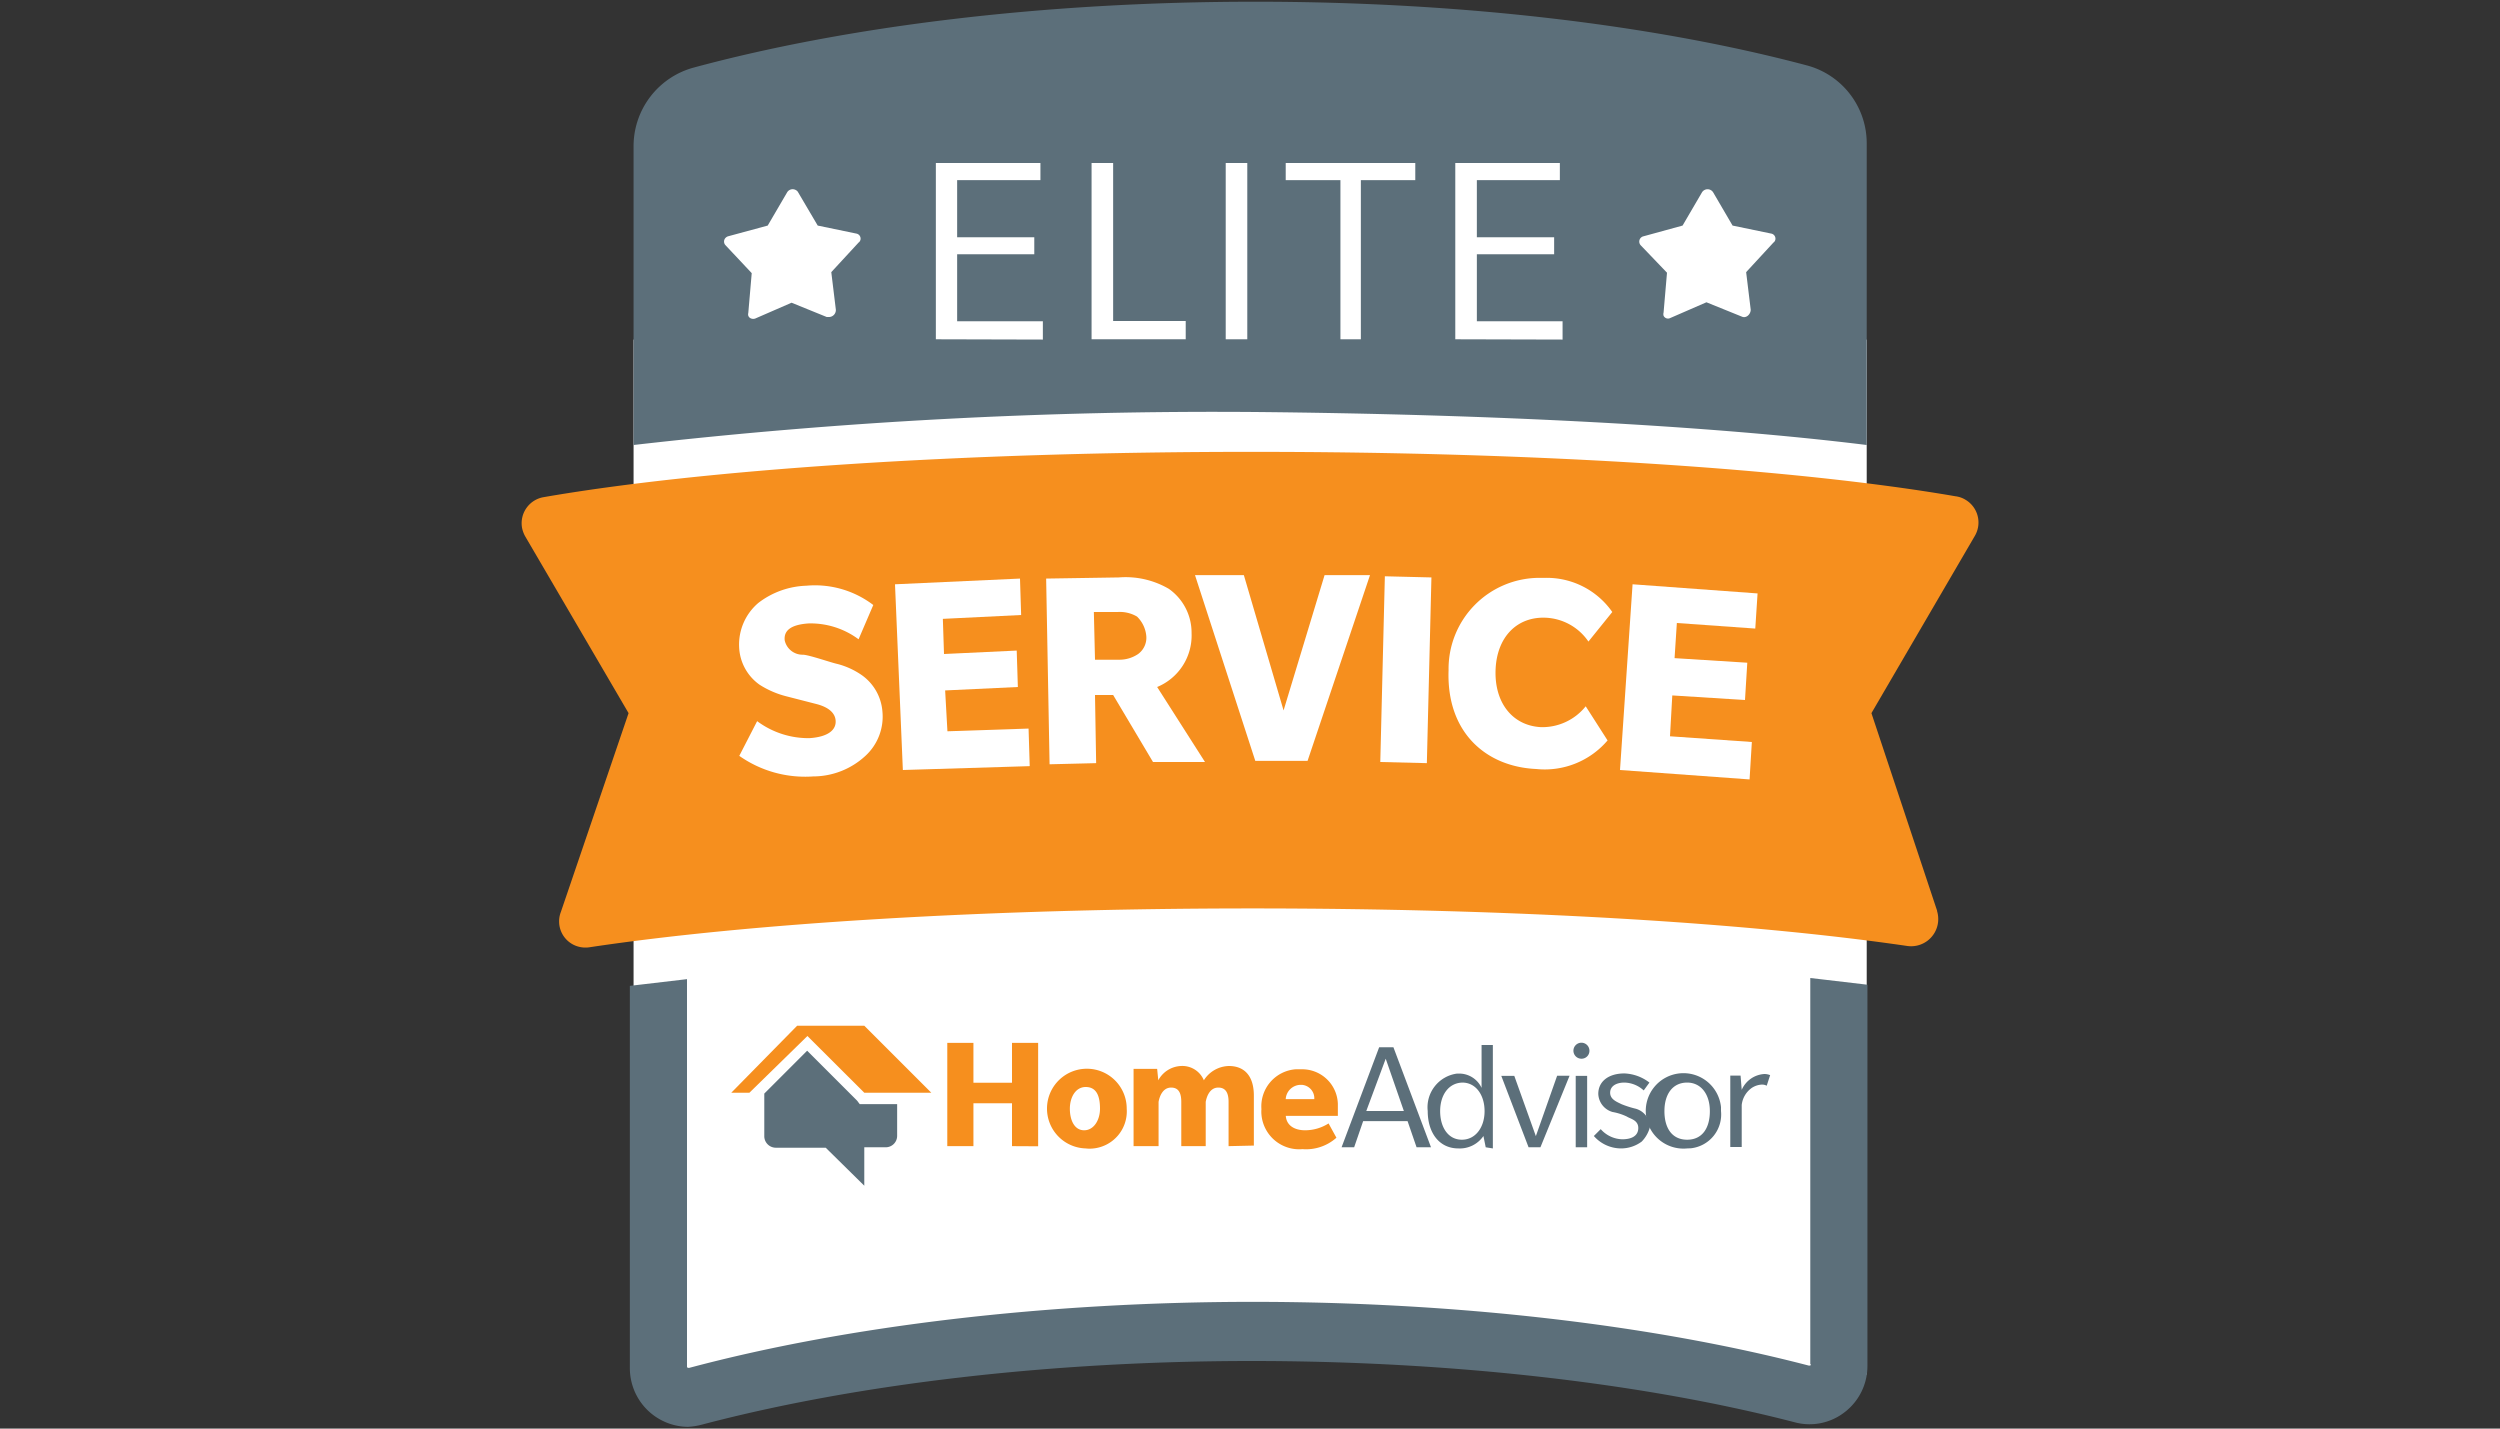 <svg id="Layer_1" data-name="Layer 1" xmlns="http://www.w3.org/2000/svg" width="175" height="100" viewBox="0 0 175 100"><rect x="0" y="0" width="175" height="100" fill="#333333" stroke="none"/><defs><style>.cls-1{fill:#fff;}.cls-2{fill:#5c6f7a;}.cls-3{fill:#f68f1e;}</style></defs><polygon class="cls-1" points="130.67 96.21 87.41 92.76 44.35 96.21 44.35 23.77 130.67 23.77 130.67 96.21"/><path class="cls-2" d="M130.67,31.15V10.06a5.64,5.64,0,0,0-4.22-5.49C116,1.79,102.5.12,87.87.12c-15,0-28.72,1.75-39.31,4.61a5.7,5.7,0,0,0-4.21,5.49V31.15a357.56,357.56,0,0,1,43.52-2.31C104.49,29,119.69,29.79,130.67,31.15Z"/><path class="cls-2" d="M126.77,95.51a.09.09,0,0,1-.08.08h-.08c-11-2.87-24.82-4.46-38.9-4.46-14.4,0-28.4,1.67-39.46,4.62h-.08a.09.09,0,0,1-.08-.08h0V68.54l-4,.47V95.75a4.11,4.11,0,0,0,4.06,4.13,4.85,4.85,0,0,0,1-.16C60,96.86,73.63,95.27,87.63,95.27c13.76,0,27.29,1.51,38,4.29a4,4,0,0,0,3.5-.71,4.07,4.07,0,0,0,1.59-3.26V68.93l-4-.47V95.51Z"/><path class="cls-3" d="M70.84,80.23v-3h-2.7v3H66.31V73h1.83v2.79h2.7V73h1.83v7.24Z"/><path class="cls-3" d="M76,80.39a2.79,2.79,0,1,1,2.87-2.78,2.61,2.61,0,0,1-2.42,2.79h0A2.26,2.26,0,0,1,76,80.39Zm0-4.3c-.71,0-1.11.72-1.11,1.52s.32,1.51,1,1.51S77,78.4,77,77.61,76.81,76.09,76,76.09Z"/><path class="cls-3" d="M86,80.23v-3.1c0-.56-.16-1-.72-1s-.8.56-.88,1v3.1H82.69v-3.1c0-.56-.15-1-.71-1s-.8.56-.88,1v3.1H79.35V74.82H81l.08.8a1.9,1.9,0,0,1,1.59-1,1.63,1.63,0,0,1,1.6,1,2.13,2.13,0,0,1,1.75-1c1.11,0,1.75.72,1.75,2.07v3.5Z"/><path class="cls-3" d="M90,78c0,.8.64,1.12,1.36,1.12A3.08,3.08,0,0,0,93,78.64l.55,1a3.19,3.19,0,0,1-2.38.8A2.65,2.65,0,0,1,88.3,78v0h0a2.16,2.16,0,0,1,0-.36,2.6,2.6,0,0,1,2.39-2.79h.4a2.5,2.5,0,0,1,2.56,2.42v.84H90Zm1-2.06a1.06,1.06,0,0,0-1,1h2a.94.94,0,0,0-.86-1Z"/><path class="cls-2" d="M99.16,80.31l-.63-1.83H95.42l-.63,1.83h-.88l2.63-7h1l2.63,7ZM97,74.11l-1.36,3.66h2.63Z"/><path class="cls-2" d="M104,80.31l-.16-.79a2,2,0,0,1-1.75.87c-1.36,0-2.15-1.11-2.15-2.62A2.38,2.38,0,0,1,102,75.15h.12a1.73,1.73,0,0,1,1.59,1v-3h.79v7.24Zm-1.59-4.53c-1,0-1.6.87-1.6,2s.56,2,1.52,2,1.59-.87,1.59-2-.61-2-1.56-2Z"/><path class="cls-2" d="M107.83,80.31H107l-1.91-5H106l1.51,4.22L109,75.3h.87Z"/><path class="cls-2" d="M110.7,74.11a.56.56,0,1,1,.56-.56h0a.55.55,0,0,1-.54.56h0Zm-.4,6.2v-5h.8v5Z"/><path class="cls-2" d="M114.92,79.91a2.42,2.42,0,0,1-1.44.48,2.54,2.54,0,0,1-1.91-.87l.48-.48a2.08,2.08,0,0,0,1.51.71c.64,0,1.12-.23,1.12-.79s-.56-.64-.8-.8a3.89,3.89,0,0,0-1-.32,1.37,1.37,0,0,1-1-1.27c0-.87.72-1.43,1.83-1.43a3.07,3.07,0,0,1,1.75.64l-.4.55a2.06,2.06,0,0,0-1.35-.55c-.56,0-1,.24-1,.71s.47.64.79.8a6.85,6.85,0,0,0,1,.32,1.37,1.37,0,0,1,1,1.27A2.3,2.3,0,0,1,114.92,79.91Z"/><path class="cls-2" d="M118.1,80.39a2.64,2.64,0,1,1,2.37-2.89v.27a2.38,2.38,0,0,1-2.11,2.61Zm0-4.61c-1,0-1.59.79-1.59,2s.55,2,1.59,2,1.59-.79,1.59-2S119.05,75.78,118.1,75.78Z"/><path class="cls-2" d="M123.67,76a.72.72,0,0,0-.32-.08,1.4,1.4,0,0,0-.72.23,1.68,1.68,0,0,0-.71,1.2v2.94h-.8v-5h.72l.08,1a1.85,1.85,0,0,1,1.59-1.11,1.1,1.1,0,0,1,.4.08Z"/><path class="cls-2" d="M60.18,77.29,60,77.05l-3.5-3.5-3,3v3a.81.81,0,0,0,.79.79H57.8L60.5,83V80.31H62a.8.8,0,0,0,.8-.79V77.29Z"/><polygon class="cls-3" points="60.5 71.8 55.8 71.8 51.19 76.49 52.46 76.49 56.52 72.52 60.5 76.49 65.19 76.49 60.5 71.8"/><path class="cls-1" d="M117.78,15.79l1.35-2.31a.46.46,0,0,1,.8,0l1.35,2.31,2.7.56a.36.36,0,0,1,.3.39.33.33,0,0,1-.14.24l-1.91,2.07.32,2.63c0,.32-.32.63-.63.48l-2.47-1-2.55,1.11a.34.34,0,0,1-.45-.17h0a.41.41,0,0,1,0-.22l.24-2.79-1.83-1.91a.38.38,0,0,1,.15-.63Z"/><path class="cls-1" d="M53.74,15.79l1.35-2.31a.45.45,0,0,1,.61-.18.39.39,0,0,1,.18.18l1.36,2.31,2.7.56a.36.36,0,0,1,.3.39.33.33,0,0,1-.14.24l-1.91,2.07.32,2.63a.49.49,0,0,1-.45.51h-.19l-2.46-1L52.86,22.3c-.24.08-.56-.07-.48-.39l.24-2.79-1.83-1.95a.37.37,0,0,1,0-.52.42.42,0,0,1,.18-.11Z"/><path class="cls-1" d="M65.51,23.75V11.41h7.32v1.2H67v4h5.4V17.8H67v4.69h6v1.28Z"/><path class="cls-1" d="M76.41,23.75V11.41h1.51V22.47H83v1.28Z"/><path class="cls-1" d="M85.8,23.75V11.41h1.51V23.75Z"/><path class="cls-1" d="M95.26,12.61V23.75H93.83V12.61H90v-1.2h9.07v1.2Z"/><path class="cls-1" d="M101.87,23.75V11.41h7.32v1.2h-5.81v4h5.41V17.8h-5.41v4.69h6v1.28Z"/><path class="cls-3" d="M135.6,63.76,131,49.92l7.24-12.41a1.85,1.85,0,0,0-.66-2.53h0a1.73,1.73,0,0,0-.69-.24c-11.06-1.91-29-3.11-49.16-3.11C67.18,31.62,49,32.9,38.06,34.8a1.85,1.85,0,0,0-1.52,2.13h0a2,2,0,0,0,.25.66L44,49.92,39.26,63.84a1.83,1.83,0,0,0,1.06,2.37h0a1.89,1.89,0,0,0,1,.09c11.13-1.67,27.84-2.71,46.38-2.71,18.29,0,34.68,1,45.82,2.63a1.9,1.9,0,0,0,2.14-1.63h0a1.94,1.94,0,0,0-.07-.83Z"/><path class="cls-1" d="M60.1,44.75a5.64,5.64,0,0,0-3.5-1.11c-1.19.08-1.75.47-1.67,1.19a1.28,1.28,0,0,0,1.27,1c.4,0,2,.56,2.39.64a5.35,5.35,0,0,1,1.75.8,3.44,3.44,0,0,1,1.43,2.54,3.73,3.73,0,0,1-1.19,3.1,5.4,5.4,0,0,1-3.66,1.44,8,8,0,0,1-5.17-1.44L53,50.48a6,6,0,0,0,3.66,1.19c1.27-.08,1.91-.56,1.83-1.27s-.88-1-1.35-1.12L55,48.73a6.37,6.37,0,0,1-1.83-.8,3.39,3.39,0,0,1-1.43-2.62,3.82,3.82,0,0,1,1.35-3.11A5.82,5.82,0,0,1,56.44,41a6.74,6.74,0,0,1,4.69,1.35Z"/><path class="cls-1" d="M63.2,53.9l-.55-13,8.75-.4.08,2.55L66,43.32l.08,2.46,5.09-.24.08,2.55-5.09.24.16,2.86L72,51l.08,2.63Z"/><path class="cls-1" d="M80.71,53.34l-2.79-4.69H76.65l.08,4.77-3.26.08-.24-13,5.09-.08a6,6,0,0,1,3.5.8,3.75,3.75,0,0,1,1.59,3.1A3.9,3.9,0,0,1,81,48.09l3.35,5.25ZM79.59,43.16a2.37,2.37,0,0,0-1.35-.32H76.57l.08,3.34h1.67a2.32,2.32,0,0,0,1.35-.4,1.41,1.41,0,0,0,.56-1.35A2.15,2.15,0,0,0,79.59,43.16Z"/><path class="cls-1" d="M91.53,53.26H87.87l-4.22-13h3.42l2.78,9.47,2.87-9.47H95.9Z"/><path class="cls-1" d="M96.62,53.34l.32-13,3.26.08-.32,13Z"/><path class="cls-1" d="M112.53,51.83a5.78,5.78,0,0,1-5,2c-3.5-.16-6.29-2.55-6.13-6.92a6.37,6.37,0,0,1,6.28-6.46h.48a5.59,5.59,0,0,1,4.7,2.39l-1.67,2.07a3.82,3.82,0,0,0-3-1.67c-2-.08-3.42,1.35-3.5,3.66s1.2,3.9,3.18,4A3.89,3.89,0,0,0,111,49.44Z"/><path class="cls-1" d="M113.4,53.9l.88-13,8.75.64L122.87,44l-5.49-.39-.16,2.46,5.09.32L122.15,49l-5.09-.32-.16,2.86,5.73.4-.16,2.62Z"/></svg>
